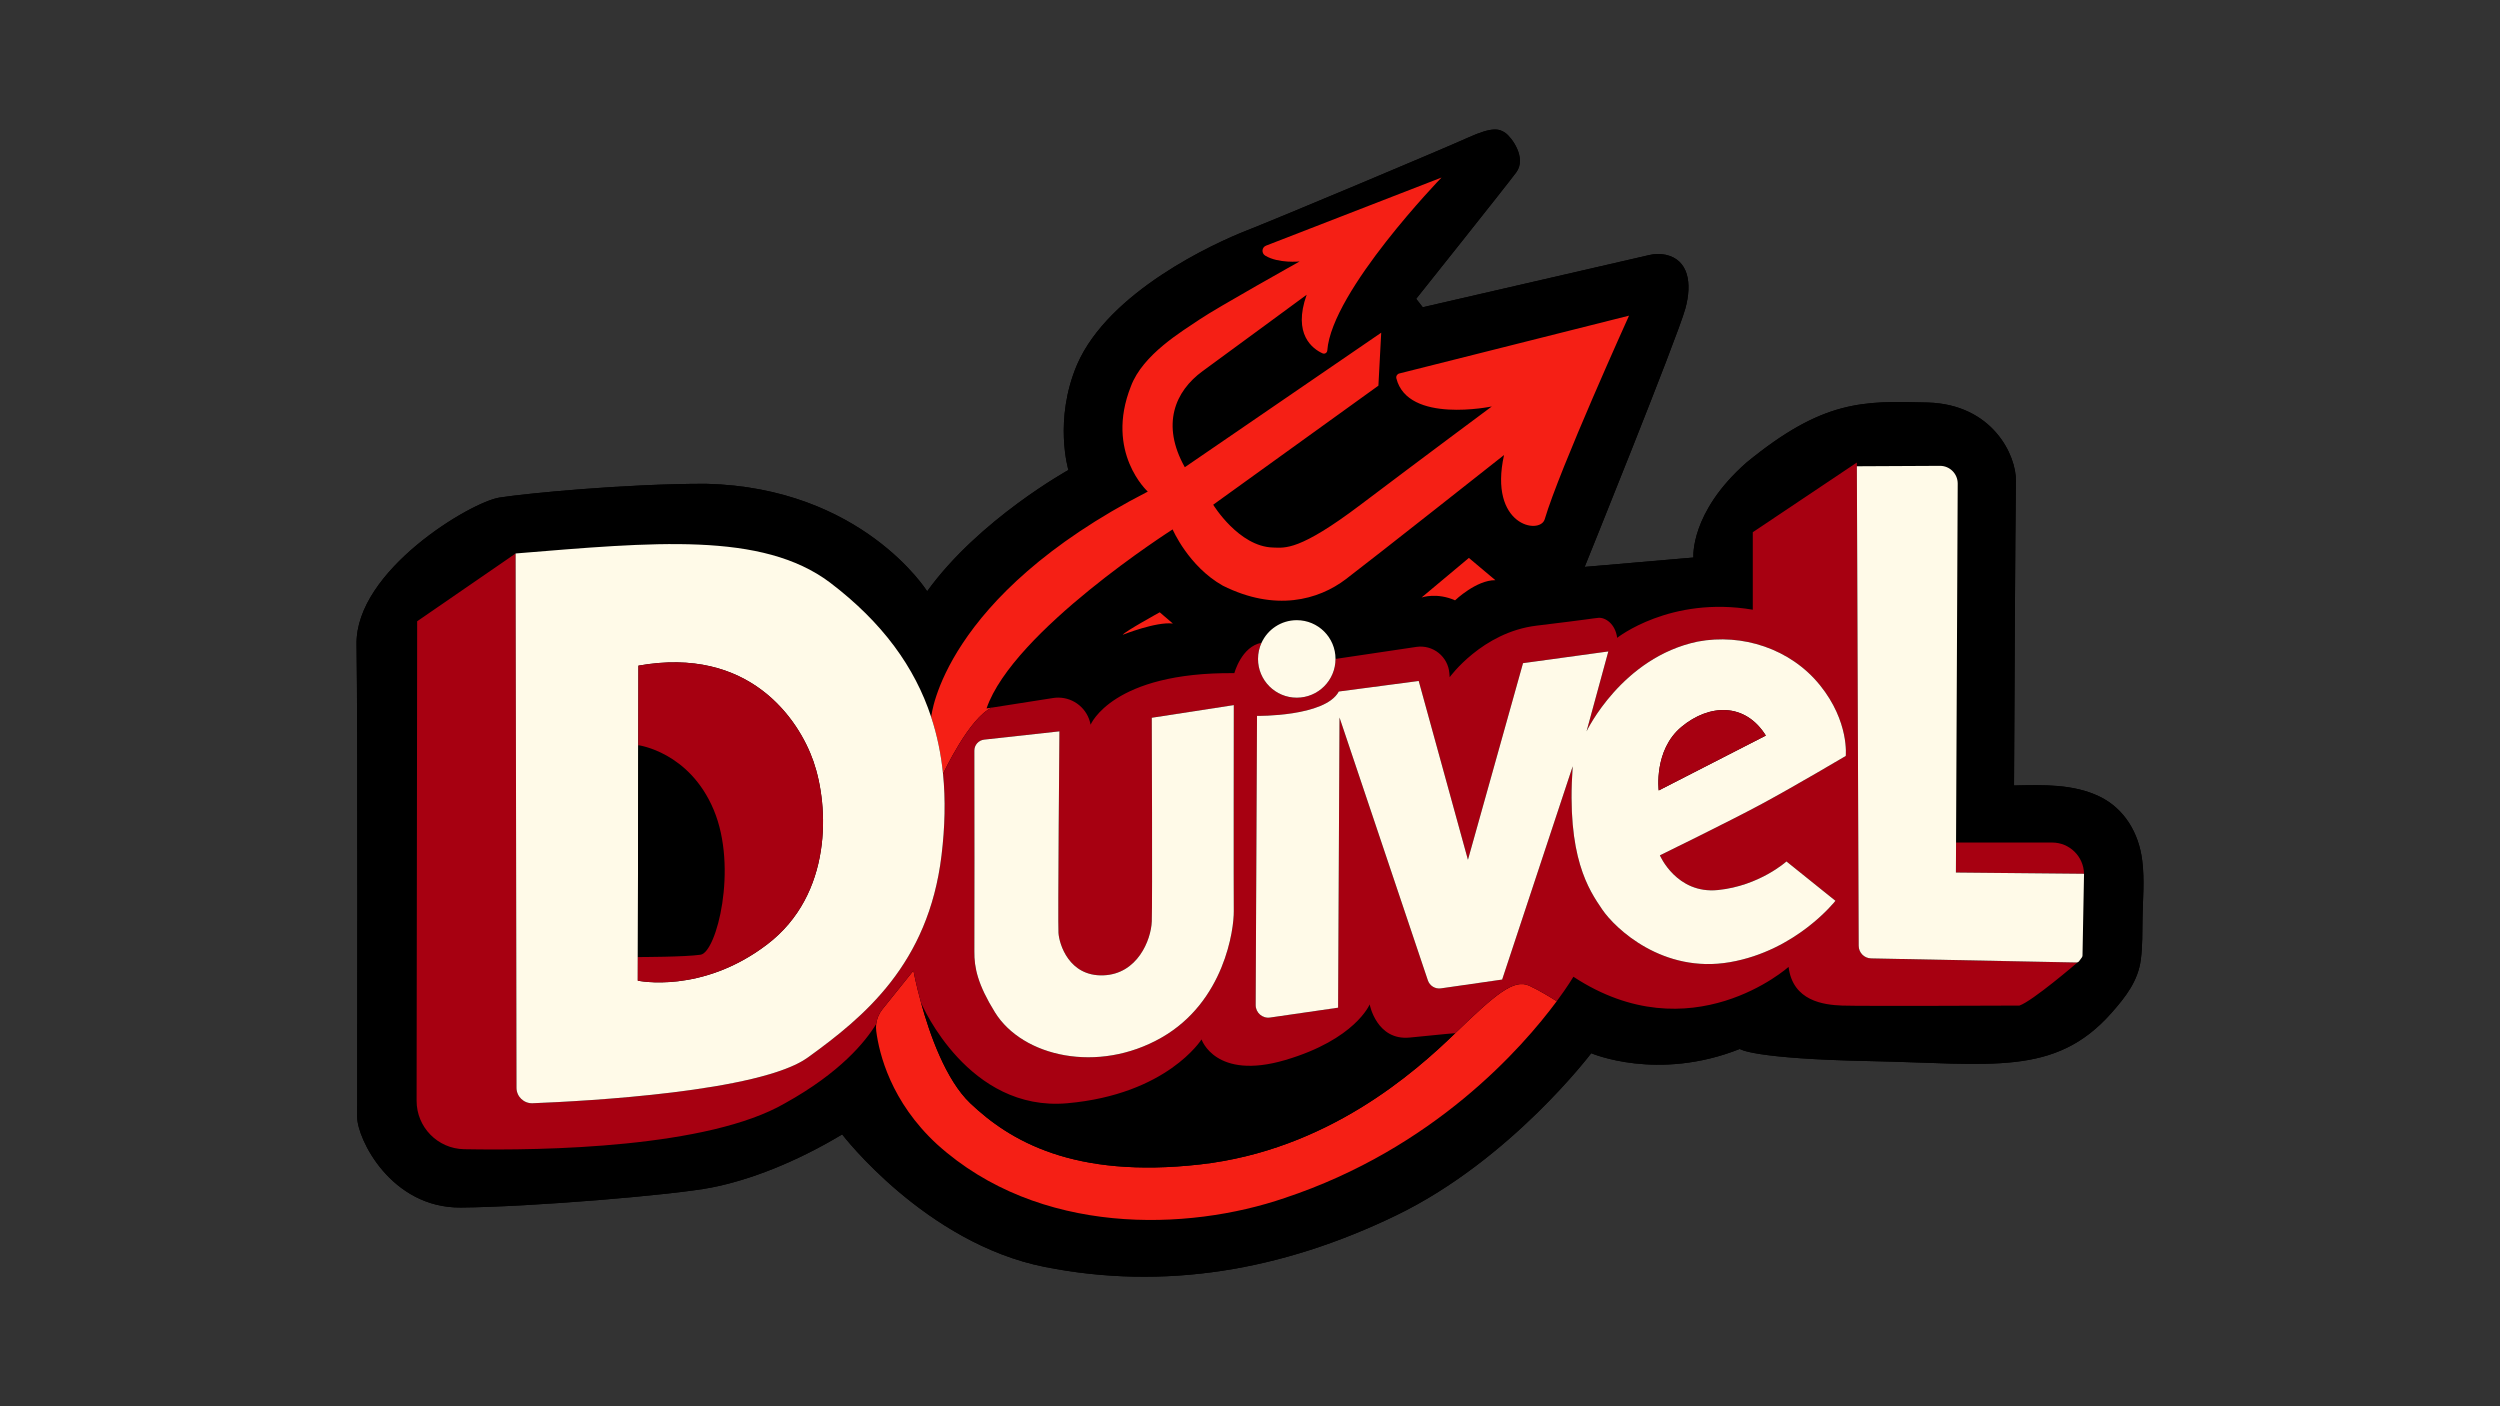 <?xml version="1.0" encoding="utf-8"?>
<!-- Generator: Adobe Illustrator 27.1.1, SVG Export Plug-In . SVG Version: 6.00 Build 0)  -->
<svg version="1.1" id="Layer_2" xmlns="http://www.w3.org/2000/svg" xmlns:xlink="http://www.w3.org/1999/xlink" x="0px" y="0px"
	 viewBox="0 0 1920 1080" style="enable-background:new 0 0 1920 1080;" xml:space="preserve">
<rect x="0" y="0" width="1920" height="1080" fill="#333333" stroke="none"/>
<style type="text/css">
	.st0{fill:none;}
	.st1{fill:#A70011;}
	.st2{fill:#F51F15;}
	.st3{fill:#FFFAE8;}
</style>
<g>
	<path d="M1645.28,661.21c-0.04-0.29-0.08-0.58-0.12-0.87c-2.61-20.52-13.49-39.15-32.39-48.44c-20.22-9.93-44.05-9.17-65.99-8.64
		c0,0,0.96-213.96,1.44-233.64s-17.76-59.04-67.68-60.48c-49.92-1.44-80.64-1.92-139.2,46.08c-43.68,38.4-40.8,72.96-40.8,72.96
		l-83.52,7.2c0,0,71.04-175.68,77.28-198.24c5.46-19.74,2.47-37.64-15.08-41.48c-4.17-0.92-8.49-0.74-12.64,0.23l-173.92,40.07
		l-5.04-6.48c0,0,68.56-85.94,76.84-97.1c8.28-11.16-3.6-27-8.28-30.24s-9.72-5.04-28.8,3.6S982.3,167.3,957.46,177.02
		c-24.84,9.72-105.72,46.68-130.2,102.84c-18.24,42.72-6.72,81.12-6.72,81.12S751.9,398.9,712.06,454.1
		c0,0-49.92-79.68-169.92-82.56c-61.92,0-136.32,7.2-158.4,10.56c-22.08,3.36-110.88,56.16-109.92,112.8
		c0.96,56.64,0.48,346.08,0.48,362.88c0,16.8,25.92,70.08,79.68,69.6s163.2-9.6,192.48-15.36c29.28-5.76,64.32-19.2,100.32-40.8
		c0,0,63.84,83.52,155.52,101.76c91.68,18.24,182.16,2.88,270-39.6c87.84-42.48,149.76-124.51,149.76-124.51
		s50.76,21.91,114.12-3.29c0,0,9,7.56,100.8,9.36s141.12,12.24,184.68-37.08c10.77-12.19,20.37-24.42,22.51-40.97
		c1.35-10.47,1.11-21.13,1.29-31.67C1645.72,690.56,1647.08,675.83,1645.28,661.21z"/>
	<g>
		<path class="st0" d="M675.84,781.23c-0.77,1.51-1.72,3.23-2.89,5.14"/>
		<path class="st0" d="M489.86,735.02c-0.03,0-0.04,0-0.04,0"/>
		<line class="st0" x1="1003.54" y1="226.34" x2="1003.53" y2="226.35"/>
		<path class="st0" d="M968.87,493.65c2.97-0.56,6.32-0.48,10.07,0.53"/>
		<line class="st0" x1="1426.07" y1="358.09" x2="1424.98" y2="358.1"/>
		<path class="st0" d="M1195.57,768.96c2.29,1.47,3.69,2.42,3.69,2.42"/>
		<path class="st0" d="M761.97,543.41c-0.01,0-0.01,0.01-0.02,0.01"/>
		<path class="st0" d="M1600.54,671.55c0-0.07,0-0.15-0.01-0.22"/>
		<path class="st0" d="M1600.53,671.06c0.01,0.01,0.01,0.02,0.01,0.03v-0.03H1600.53z"/>
		<path d="M1645.28,661.21c-0.04-0.29-0.08-0.58-0.12-0.87c-2.61-20.52-13.49-39.15-32.39-48.44c-20.22-9.93-44.05-9.17-65.99-8.64
			c0,0,0.96-213.96,1.44-233.64s-17.76-59.04-67.68-60.48c-49.92-1.44-80.64-1.92-139.2,46.08c-43.68,38.4-40.8,72.96-40.8,72.96
			l-83.52,7.2c0,0,71.04-175.68,77.28-198.24c5.46-19.74,2.47-37.64-15.08-41.48c-4.17-0.92-8.49-0.74-12.64,0.23l-173.92,40.07
			l-5.04-6.48c0,0,68.56-85.94,76.84-97.1c8.28-11.16-3.6-27-8.28-30.24s-9.72-5.04-28.8,3.6S982.3,167.3,957.46,177.02
			c-24.84,9.72-105.72,46.68-130.2,102.84c-18.24,42.72-6.72,81.12-6.72,81.12S751.9,398.9,712.06,454.1
			c0,0-49.92-79.68-169.92-82.56c-61.92,0-136.32,7.2-158.4,10.56c-22.08,3.36-110.88,56.16-109.92,112.8
			c0.96,56.64,0.48,346.08,0.48,362.88c0,16.8,25.92,70.08,79.68,69.6s163.2-9.6,192.48-15.36c29.28-5.76,64.32-19.2,100.32-40.8
			c0,0,63.84,83.52,155.52,101.76c91.68,18.24,182.16,2.88,270-39.6c87.84-42.48,149.76-124.51,149.76-124.51
			s50.76,21.91,114.12-3.29c0,0,9,7.56,100.8,9.36s141.12,12.24,184.68-37.08c10.77-12.19,20.37-24.42,22.51-40.97
			c1.35-10.47,1.11-21.13,1.29-31.67C1645.72,690.56,1647.08,675.83,1645.28,661.21z M1600.54,671.1c0,0.04,0,0.07-0.01,0.11
			c0.01,0.02,0.01,0.03,0,0.05c0.01,0.02,0.01,0.03,0,0.05c0.01,0.01,0.01,0.01,0,0.02l-1.17,62.53c-0.01,0.52-0.18,1.03-0.49,1.45
			l-2.11,2.86c-0.27,0.36-0.62,0.64-1.02,0.81c0,0-0.01,0.01-0.03,0.02c-1.05,0.91-34.87,29.91-44.79,33.28
			c0,0-121.86,0.54-136.08,0c-14.22-0.54-37.98-3.42-41.22-29.7c0,0-74.88,66.96-165.24,7.56c0,0-4.21,7.2-12.81,18.82
			c-26.43,35.7-94.33,113.07-208.95,151.1c-74.52,25.56-188.64,29.4-266.88-41.16c-35.6-32.78-44.54-69.71-46.78-87.01
			c-0.24-1.85-0.24-3.7-0.01-5.52c-8.37,13.78-27.7,37.44-70.09,60.93c-58.8,34.13-184.26,36.45-246.45,35.29
			c-20.27-0.38-36.49-16.93-36.46-37.2l0.43-368.25L396,425.06c105.84-8.64,189.22-16.92,241.42,22.32
			c40.49,30.76,65.2,65.1,77.75,103.36c0.1-1.13,8.91-92.34,166.33-173.2c0,0-33.12-30-12.96-80.88
			c9.12-24.48,39.36-42.24,52.8-51.36c13.44-9.12,76.8-44.52,76.8-44.52s-16.22,1.7-26.42-4.44c-3.07-1.85-2.74-6.39,0.6-7.69
			l134.78-52.31c0,0-84.37,87.11-87.74,132.85c-0.13,1.8-2.01,2.92-3.65,2.17c-7.44-3.38-23.11-14.43-12.18-45.01
			c-0.9,0.66-58.84,43.31-79.91,58.67c-21.24,15.48-32.04,41.04-13.68,73.8l150.84-103.32l-2.16,40.68l-126.88,91.44
			c0,0,19.61,32.2,46,32.88c9.24,0.24,20.04,2.76,67.2-32.88s100.8-75.48,100.8-75.48s-64.49,13.52-73.31-21.53
			c-0.42-1.66,0.56-3.36,2.22-3.78l176.45-44.41c0,0-53.28,117.6-64.8,156.48c-3.84,12-43.2,4.8-31.2-49.44
			c0,0-100.32,79.26-121.44,95.31c-21.12,16.05-54.24,25.17-94.56,5.01c-26.4-14.88-38.52-43.2-38.52-43.2s-122.52,78-142.92,137.51
			l4.29-0.67l46.83-7.34c1.33-0.21,2.64-0.31,3.95-0.31c12.03,0,22.66,8.61,24.85,20.81c0,0,16.56-40.56,110.4-39.6
			c0,0,5.4-20.44,20.89-23.33c4.7-10.24,15.05-17.35,27.05-17.35c16.44,0,29.76,13.33,29.76,29.76l62.05-9.23
			c12.78-1.9,24.48,7.48,25.4,20.37l0.21,2.9c0,0,24.96-34.56,66.72-39.6c41.76-5.04,42.48-5.52,47.52-6
			c5.04-0.48,12.96,4.32,14.4,15.36c0,0,40.8-32.4,104.16-21.6v-59.52l79.92-53.52l0.01,2.87l63.81-0.32
			c7.55-0.03,13.67,6.09,13.64,13.64l-1.27,275.66h73.81c13.36,0,24.21,10.7,24.47,23.99h0.01V671.1z M1148.44,445.58
			c-14.58-0.18-30.96,15.48-30.96,15.48c-13.97-6.19-25.33-2.3-25.73-2.17l36.35-30.41L1148.44,445.58z M900.76,478.88
			c-12.78-1.62-38.52,8.64-38.52,8.64c1.62-2.52,28.44-17.28,28.44-17.28L900.76,478.88z"/>
		<path class="st1" d="M1600.53,671.06l-98.39-0.96l0.11-23.03h73.81C1589.42,647.07,1600.27,657.77,1600.53,671.06z"/>
		<path class="st2" d="M1251.1,242.42c0,0-53.28,117.6-64.8,156.48c-3.84,12-43.2,4.8-31.2-49.44c0,0-100.32,79.26-121.44,95.31
			c-21.12,16.05-54.24,25.17-94.56,5.01c-26.4-14.88-38.52-43.2-38.52-43.2s-122.52,78-142.92,137.51l4.29-0.67
			c-17.29,7.13-37.7,50.87-37.7,50.87c-1.52-15.05-4.49-29.56-9.08-43.54c0,0,0,0,0-0.01c0.1-1.13,8.91-92.34,166.33-173.2
			c0,0-33.12-30-12.96-80.88c9.12-24.48,39.36-42.24,52.8-51.36c13.44-9.12,76.8-44.52,76.8-44.52s-16.22,1.7-26.42-4.44
			c-3.07-1.85-2.74-6.39,0.6-7.69l134.78-52.31c0,0-84.37,87.11-87.74,132.85c-0.13,1.8-2.01,2.92-3.65,2.17
			c-7.44-3.38-23.11-14.43-12.18-45.01c-0.9,0.66-58.84,43.31-79.91,58.67c-21.24,15.48-32.04,41.04-13.68,73.8l150.84-103.32
			l-2.16,40.68l-126.88,91.44c0,0,19.61,32.2,46,32.88c9.24,0.24,20.04,2.76,67.2-32.88s100.8-75.48,100.8-75.48
			s-64.49,13.52-73.31-21.53c-0.42-1.66,0.56-3.36,2.22-3.78L1251.1,242.42z"/>
		<path class="st2" d="M1195.57,768.96c-26.43,35.7-94.33,113.07-208.95,151.1c-74.52,25.56-188.64,29.4-266.88-41.16
			c-35.6-32.78-44.54-69.71-46.78-87.01c-0.24-1.85-0.24-3.7-0.01-5.52c0.5-4.09,2.15-8.01,4.77-11.28l23.78-29.63
			c0,0,1.89,10.26,5.84,24.6c0.01,0.02,0.01,0.04,0.02,0.06c6.59,23.94,18.93,59.22,37.82,77.18c30.24,28.72,79.2,58,176.64,46.96
			c97.44-11.04,164.64-70.56,195.84-100.8c31.2-30.24,45.12-41.76,56.64-36.48C1182.1,760.55,1190.78,765.89,1195.57,768.96z"/>
		<path d="M1117.66,793.46c-31.2,30.24-98.4,89.76-195.84,100.8c-97.44,11.04-146.4-18.24-176.64-46.96
			c-18.89-17.96-31.23-53.24-37.82-77.18c1.05,2.44,36.57,83.87,112.22,77.18c76.8-6.8,103.2-49.04,103.2-49.04
			s10.56,31.68,64.32,15.84c53.76-15.84,64.8-42.72,64.8-42.72s5.28,28.08,30.96,25.44
			C1108.54,794.18,1117.66,793.46,1117.66,793.46z"/>
		<path class="st1" d="M1594.68,739.2L1437,736.05c-5.28-0.1-9.51-4.4-9.53-9.68l-1.4-368.28l-0.01-2.87l-79.92,53.52v59.52
			c-63.36-10.8-104.16,21.6-104.16,21.6c-1.44-11.04-9.36-15.84-14.4-15.36c-5.04,0.48-5.76,0.96-47.52,6
			c-41.76,5.04-66.72,39.6-66.72,39.6l-0.21-2.9c-0.92-12.89-12.62-22.27-25.4-20.37l-62.05,9.23c0,16.44-13.32,29.76-29.76,29.76
			c-16.43,0-29.76-13.32-29.76-29.76c0-4.43,0.97-8.63,2.71-12.41c-15.49,2.89-20.89,23.33-20.89,23.33
			c-93.84-0.96-110.4,39.6-110.4,39.6c-2.19-12.2-12.82-20.81-24.85-20.81c-1.31,0-2.62,0.1-3.95,0.31l-46.83,7.34
			c-17.29,7.13-37.7,50.87-37.7,50.87c2.01,19.91,1.49,40.77-1.15,62.61c-10.08,83.52-59.52,124.08-102.72,155.28
			c-36.35,26.26-169.93,33.48-211.35,35.11c-6.74,0.26-12.35-5.12-12.37-11.87L396,425.06l-75.62,52.08l-0.43,368.25
			c-0.03,20.27,16.19,36.82,36.46,37.2c62.19,1.16,187.65-1.16,246.45-35.29c42.39-23.49,61.72-47.15,70.09-60.93
			c0.5-4.09,2.15-8.01,4.77-11.28l23.78-29.63c0,0,1.89,10.26,5.84,24.6c0,0,0.01,0.02,0.02,0.06
			c1.05,2.44,36.57,83.87,112.22,77.18c76.8-6.8,103.2-49.04,103.2-49.04s10.56,31.68,64.32,15.84
			c53.76-15.84,64.8-42.72,64.8-42.72s5.28,28.08,30.96,25.44c25.68-2.64,34.8-3.36,34.8-3.36c31.2-30.24,45.12-41.76,56.64-36.48
			c7.8,3.57,16.48,8.91,21.27,11.98c8.6-11.62,12.81-18.82,12.81-18.82c90.36,59.4,165.24-7.56,165.24-7.56
			c3.24,26.28,27,29.16,41.22,29.7c14.22,0.54,136.08,0,136.08,0c9.92-3.37,43.74-32.37,44.79-33.28
			C1595.39,739.13,1595.04,739.2,1594.68,739.2z M891.94,796.94c-48.6,27.72-106.56,14.76-127.8-19.44
			c-13.14-21.24-16.02-34.2-15.84-46.98c0.16-11.03,0.04-123.56,0-154.07c0-4.32,3.25-7.95,7.55-8.42l57.79-6.35
			c0,0-1.26,146.16-0.72,154.8c0.54,8.64,8.1,33.48,34.38,32.58c26.28-0.9,36.72-27.18,37.26-41.4c0.54-14.22,0-156.42,0-156.42
			l63-9.72c0,0-0.18,144.54,0,158.22C947.74,713.42,940.54,769.22,891.94,796.94z M1417.54,580.58c0,0-38.88,23.04-64.62,36.9
			c-25.74,13.86-78.12,39.42-78.12,39.42s12.78,29.88,44.64,26.64s52.56-21.96,52.56-21.96l37.62,30.24c0,0-29.88,38.34-81.18,47.16
			s-87.9-25.68-97.98-40.56s-27.66-40.08-22.62-109.92l-54.18,163.8l-47.06,6.77c-4.39,0.63-8.61-1.96-10.02-6.17l-67.84-201.84
			l-1.08,222.84l-52.28,7.58c-5.83,0.84-11.05-3.7-11.03-9.59l1.03-222.09c0,0,52.38,0.72,62.82-18.72l61.38-8.1l37.8,137.34
			l42.3-151.02l65.52-9l-16.74,61.38c0,0,27-56.7,85.32-68.94c34.2-6.48,71.28,5.4,93.96,33.48
			C1420.42,554.3,1417.54,580.58,1417.54,580.58z"/>
		<path class="st3" d="M1600.54,671.09L1600.54,671.09c0,0.05,0,0.08-0.01,0.12c0.01,0.02,0.01,0.03,0,0.05
			c0.01,0.02,0.01,0.03,0,0.05c0.01,0.01,0.01,0.01,0,0.02l-1.17,62.53c-0.01,0.52-0.18,1.03-0.49,1.45l-2.11,2.86
			c-0.27,0.36-0.62,0.64-1.02,0.81c0,0-0.01,0.01-0.03,0.02c-0.32,0.13-0.67,0.2-1.03,0.2L1437,736.05c-5.28-0.1-9.51-4.4-9.53-9.68
			l-1.4-368.28l63.81-0.32c7.55-0.03,13.67,6.09,13.64,13.64l-1.27,275.66l-0.11,23.03l98.39,0.96
			C1600.54,671.07,1600.54,671.08,1600.54,671.09z"/>
		<path class="st3" d="M1025.68,506.06c0,16.44-13.32,29.76-29.76,29.76c-16.43,0-29.76-13.32-29.76-29.76
			c0-4.43,0.97-8.63,2.71-12.41c4.7-10.24,15.05-17.35,27.05-17.35C1012.36,476.3,1025.68,489.63,1025.68,506.06z"/>
		<path class="st3" d="M1417.54,580.58c0,0,2.88-26.28-19.8-54.36c-22.68-28.08-59.76-39.96-93.96-33.48
			c-58.32,12.24-85.32,68.94-85.32,68.94l16.74-61.38l-65.52,9l-42.3,151.02l-37.8-137.34l-61.38,8.1
			c-10.44,19.44-62.82,18.72-62.82,18.72l-1.03,222.09c-0.02,5.89,5.2,10.43,11.03,9.59l52.28-7.58l1.08-222.84l67.84,201.84
			c1.41,4.21,5.63,6.8,10.02,6.17l47.06-6.77l54.18-163.8c-5.04,69.84,12.54,95.04,22.62,109.92s46.68,49.38,97.98,40.56
			s81.18-47.16,81.18-47.16L1372,661.58c0,0-20.7,18.72-52.56,21.96s-44.64-26.64-44.64-26.64s52.38-25.56,78.12-39.42
			C1378.66,603.62,1417.54,580.58,1417.54,580.58z M1273.9,607.06c0,0-3.96-30.98,17.46-48.8c21.42-17.82,48.96-18.72,64.8,6.66
			L1273.9,607.06z"/>
		<path class="st1" d="M1356.16,564.92l-82.26,42.14c0,0-3.96-30.98,17.46-48.8C1312.78,540.44,1340.32,539.54,1356.16,564.92z"/>
		<path class="st3" d="M891.94,796.94c-48.6,27.72-106.56,14.76-127.8-19.44c-13.14-21.24-16.02-34.2-15.84-46.98
			c0.16-11.03,0.04-123.56,0-154.07c0-4.32,3.25-7.95,7.55-8.42l57.79-6.35c0,0-1.26,146.16-0.72,154.8
			c0.54,8.64,8.1,33.48,34.38,32.58c26.28-0.9,36.72-27.18,37.26-41.4c0.54-14.22,0-156.42,0-156.42l63-9.72
			c0,0-0.18,144.54,0,158.22C947.74,713.42,940.54,769.22,891.94,796.94z"/>
		<path class="st3" d="M724.25,594.29c-1.52-15.05-4.49-29.56-9.08-43.54c0,0,0,0,0-0.01c-12.55-38.26-37.26-72.6-77.75-103.36
			c-52.2-39.24-135.58-30.96-241.42-22.32l0.66,410.36c0.02,6.75,5.63,12.13,12.37,11.87c41.42-1.63,175-8.85,211.35-35.11
			c43.2-31.2,92.64-71.76,102.72-155.28C725.74,635.06,726.26,614.2,724.25,594.29z M589.18,725.3
			c-50.4,38.4-99.36,27.84-99.36,27.84l0.04-18.12l0.32-162.72l0.12-61.08c85.38-15.24,123.18,41.28,134.4,73.44
			C636.8,619.35,639.58,686.9,589.18,725.3z"/>
		<path d="M538.06,733.22c-11.99,1.76-46.8,1.8-48.2,1.8l0.32-162.72c0,0,39.24,5.04,57.96,49.68
			C566.86,666.62,550.3,731.42,538.06,733.22z"/>
		<path class="st1" d="M589.18,725.3c-50.4,38.4-99.36,27.84-99.36,27.84l0.04-18.12c1.4,0,36.21-0.04,48.2-1.8
			c12.24-1.8,28.8-66.6,10.08-111.24c-18.72-44.64-57.96-49.68-57.96-49.68l0.12-61.08c85.38-15.24,123.18,41.28,134.4,73.44
			C636.8,619.35,639.58,686.9,589.18,725.3z"/>
		<path class="st2" d="M900.76,478.88c-12.78-1.62-38.52,8.64-38.52,8.64c1.62-2.52,28.44-17.28,28.44-17.28L900.76,478.88z"/>
		<path class="st2" d="M1148.44,445.58c-14.58-0.18-30.96,15.48-30.96,15.48c-13.97-6.19-25.33-2.3-25.73-2.17l36.35-30.41
			L1148.44,445.58z"/>
	</g>
</g>
</svg>
